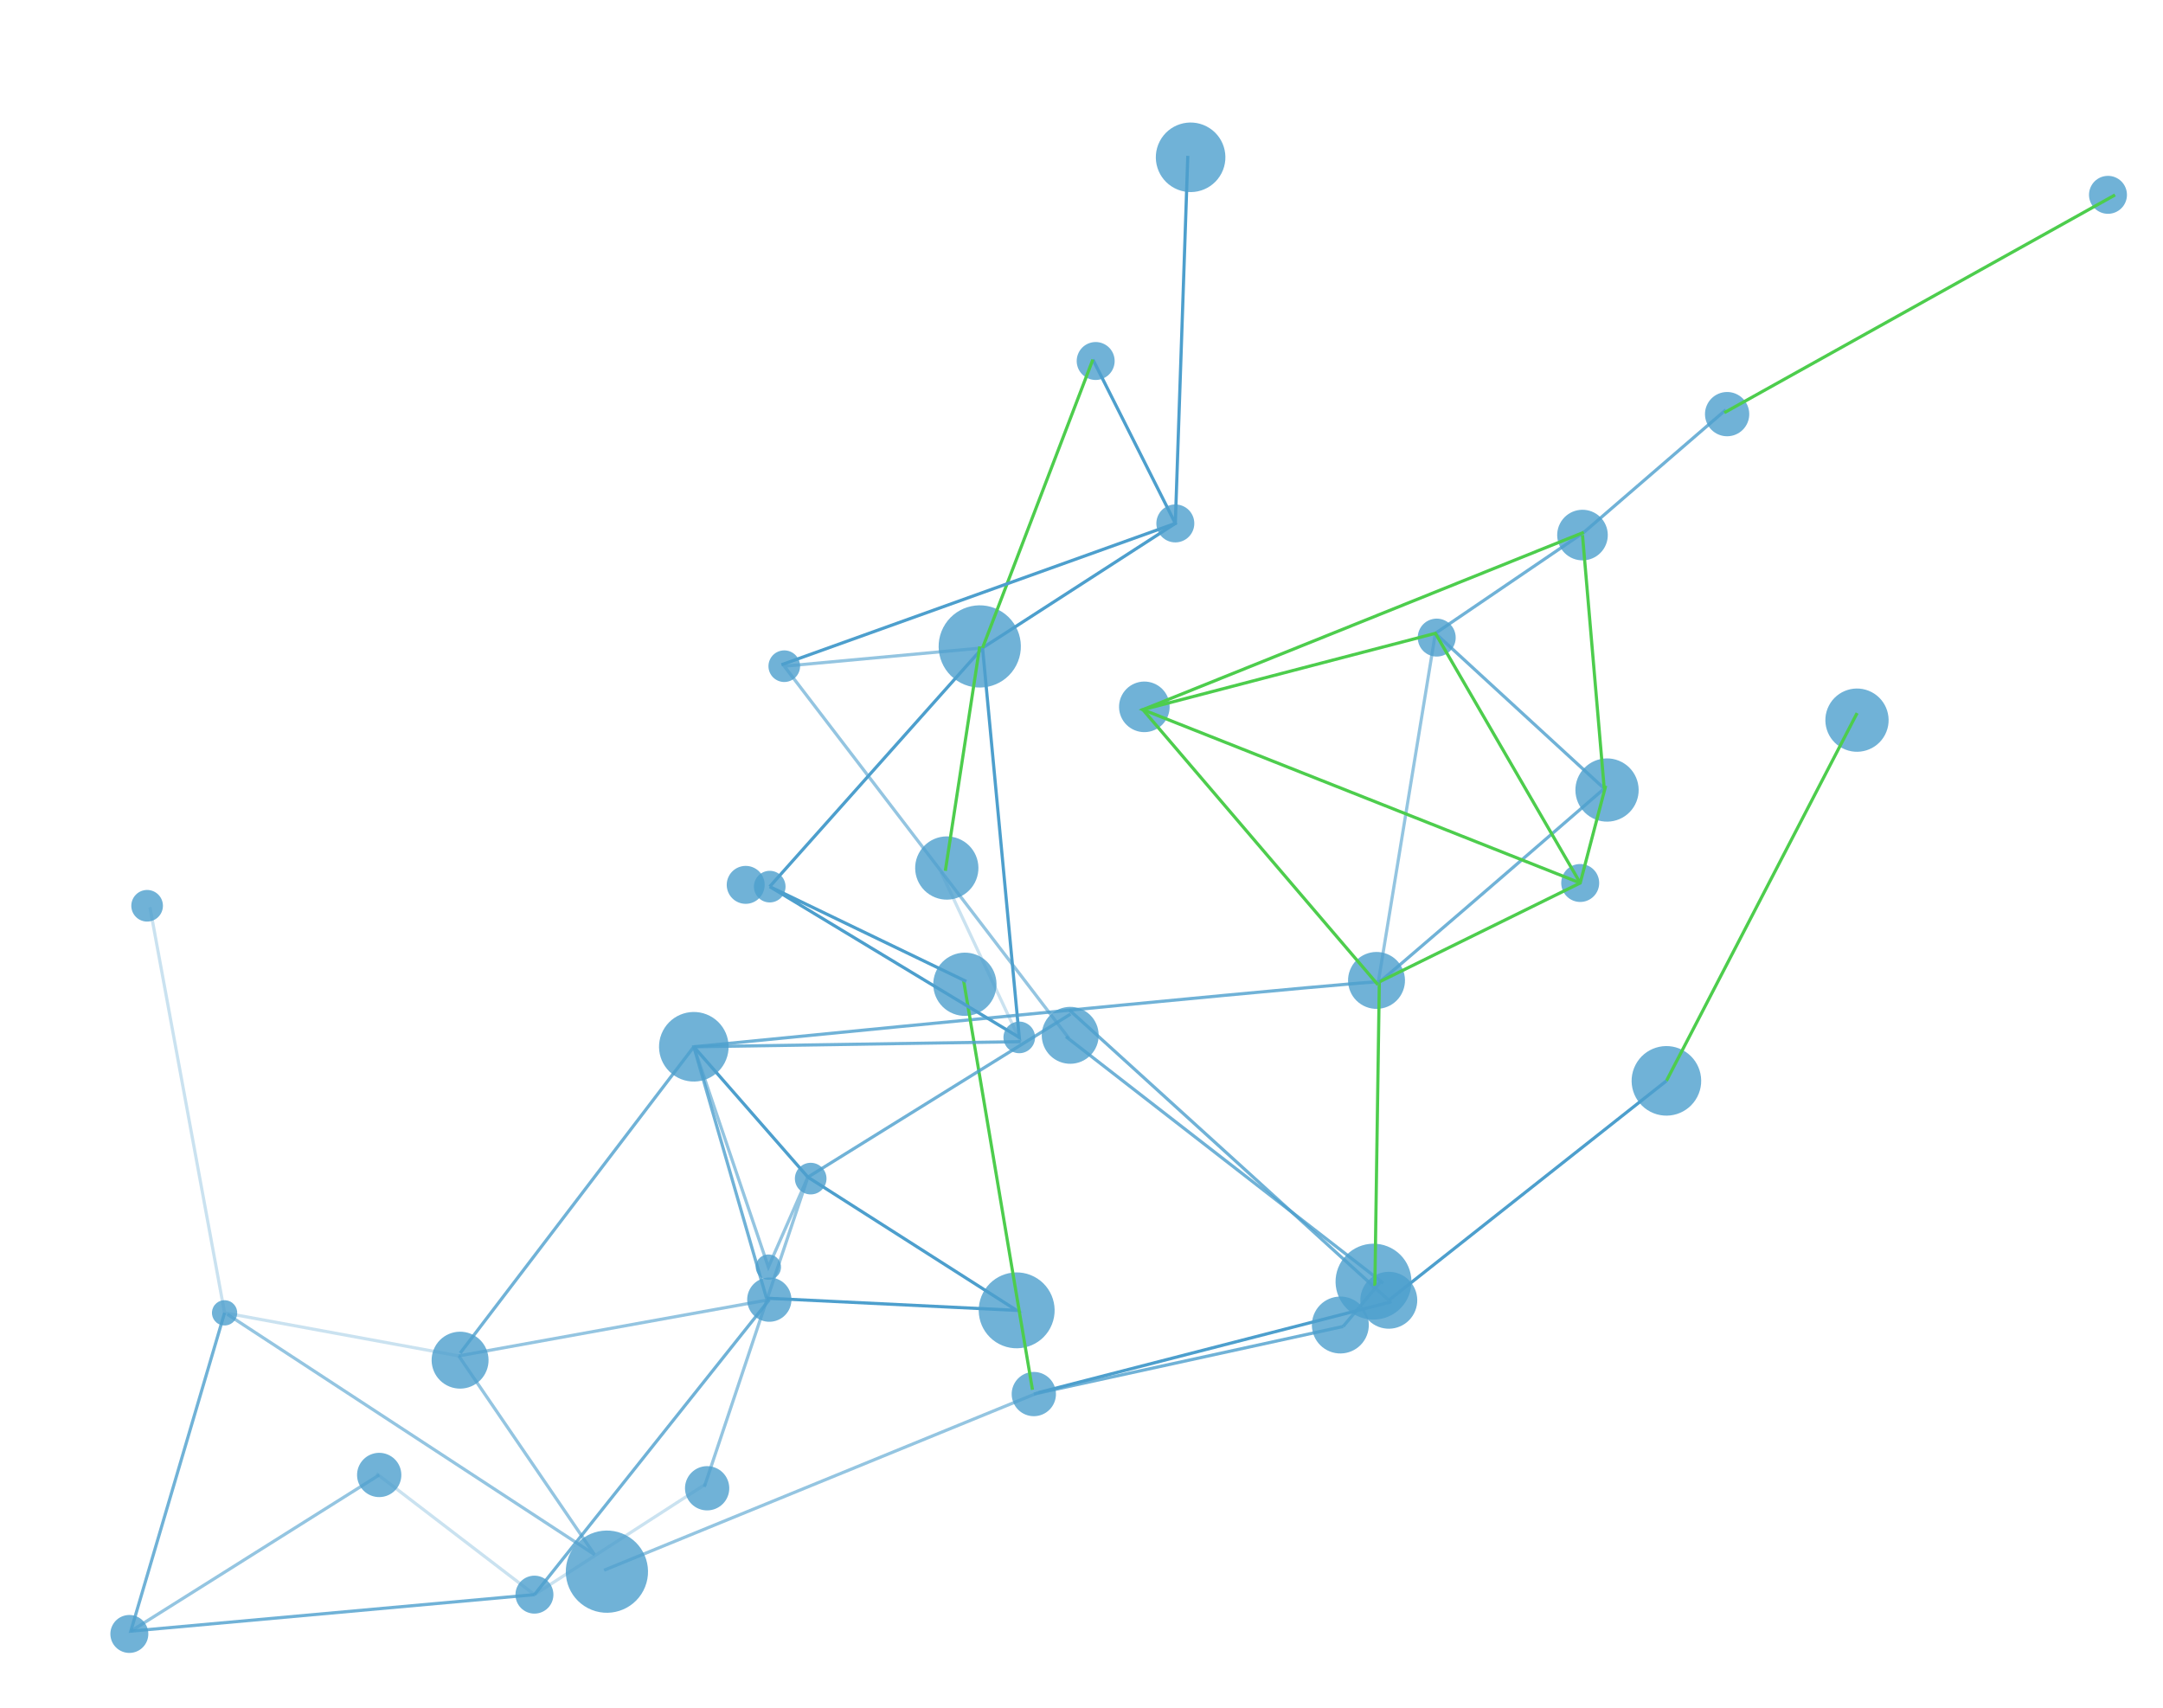 <svg width="342" height="270" viewBox="0 0 342 270" fill="none" xmlns="http://www.w3.org/2000/svg">
<circle cx="333.301" cy="30.804" r="3" transform="rotate(27.407 333.301 30.804)" fill="#4D9FCD" fill-opacity="0.8"/>
<circle cx="293.616" cy="113.859" r="5" transform="rotate(27.407 293.616 113.859)" fill="#4D9FCD" fill-opacity="0.8"/>
<circle cx="273.082" cy="65.477" r="3.5" transform="rotate(27.407 273.082 65.477)" fill="#4D9FCD" fill-opacity="0.8"/>
<circle cx="250.214" cy="84.597" r="4" transform="rotate(27.407 250.214 84.597)" fill="#4D9FCD" fill-opacity="0.8"/>
<circle cx="227.166" cy="100.807" r="3" transform="rotate(27.407 227.166 100.807)" fill="#4D9FCD" fill-opacity="0.8"/>
<circle cx="217.647" cy="155.009" r="4.5" transform="rotate(27.407 217.647 155.009)" fill="#4D9FCD" fill-opacity="0.8"/>
<circle cx="263.482" cy="170.889" r="5.5" transform="rotate(27.407 263.482 170.889)" fill="#4D9FCD" fill-opacity="0.8"/>
<circle cx="180.937" cy="111.756" r="4" transform="rotate(27.407 180.937 111.756)" fill="#4D9FCD" fill-opacity="0.8"/>
<circle cx="185.836" cy="82.756" r="3" transform="rotate(27.407 185.836 82.756)" fill="#4D9FCD" fill-opacity="0.8"/>
<circle cx="173.242" cy="57.077" r="3" transform="rotate(27.407 173.242 57.077)" fill="#4D9FCD" fill-opacity="0.8"/>
<circle cx="188.252" cy="24.871" r="5.5" transform="rotate(27.407 188.252 24.871)" fill="#4D9FCD" fill-opacity="0.8"/>
<circle cx="169.216" cy="163.69" r="4.5" transform="rotate(27.407 169.216 163.69)" fill="#4D9FCD" fill-opacity="0.8"/>
<circle cx="152.562" cy="155.618" r="5" transform="rotate(27.407 152.562 155.618)" fill="#4D9FCD" fill-opacity="0.8"/>
<circle cx="149.701" cy="137.238" r="5" transform="rotate(27.407 149.701 137.238)" fill="#4D9FCD" fill-opacity="0.8"/>
<circle cx="154.912" cy="102.205" r="6.5" transform="rotate(27.407 154.912 102.205)" fill="#4D9FCD" fill-opacity="0.8"/>
<circle cx="121.704" cy="140.181" r="2.5" transform="rotate(27.407 121.704 140.181)" fill="#4D9FCD" fill-opacity="0.8"/>
<circle cx="117.906" cy="139.902" r="3" transform="rotate(27.407 117.906 139.902)" fill="#4D9FCD" fill-opacity="0.8"/>
<circle cx="124.005" cy="105.329" r="2.5" transform="rotate(27.407 124.005 105.329)" fill="#4D9FCD" fill-opacity="0.8"/>
<circle cx="161.16" cy="164.019" r="2.5" transform="rotate(27.407 161.16 164.019)" fill="#4D9FCD" fill-opacity="0.8"/>
<circle cx="160.75" cy="207.173" r="6" transform="rotate(27.407 160.75 207.173)" fill="#4D9FCD" fill-opacity="0.8"/>
<circle cx="95.96" cy="248.488" r="6.5" transform="rotate(27.407 95.96 248.488)" fill="#4D9FCD" fill-opacity="0.8"/>
<circle cx="72.747" cy="215.049" r="4.5" transform="rotate(27.407 72.747 215.049)" fill="#4D9FCD" fill-opacity="0.8"/>
<circle cx="59.957" cy="233.199" r="3.5" transform="rotate(27.407 59.957 233.199)" fill="#4D9FCD" fill-opacity="0.8"/>
<circle cx="84.502" cy="252.121" r="3" transform="rotate(27.407 84.502 252.121)" fill="#4D9FCD" fill-opacity="0.8"/>
<circle cx="35.51" cy="207.569" r="2" transform="rotate(27.407 35.51 207.569)" fill="#4D9FCD" fill-opacity="0.8"/>
<circle cx="20.452" cy="258.336" r="3" transform="rotate(27.407 20.452 258.336)" fill="#4D9FCD" fill-opacity="0.8"/>
<circle cx="23.262" cy="143.207" r="2.5" transform="rotate(27.407 23.262 143.207)" fill="#4D9FCD" fill-opacity="0.8"/>
<circle cx="109.703" cy="165.499" r="5.5" transform="rotate(27.407 109.703 165.499)" fill="#4D9FCD" fill-opacity="0.8"/>
<circle cx="128.182" cy="186.344" r="2.5" transform="rotate(27.407 128.182 186.344)" fill="#4D9FCD" fill-opacity="0.8"/>
<circle cx="163.462" cy="220.408" r="3.5" transform="rotate(27.407 163.462 220.408)" fill="#4D9FCD" fill-opacity="0.8"/>
<circle cx="121.639" cy="205.481" r="3.5" transform="rotate(27.407 121.639 205.481)" fill="#4D9FCD" fill-opacity="0.8"/>
<circle cx="111.808" cy="235.303" r="3.5" transform="rotate(27.407 111.808 235.303)" fill="#4D9FCD" fill-opacity="0.8"/>
<circle cx="211.927" cy="209.491" r="4.5" transform="rotate(27.407 211.927 209.491)" fill="#4D9FCD" fill-opacity="0.8"/>
<circle cx="217.171" cy="202.635" r="6" transform="rotate(27.407 217.171 202.635)" fill="#4D9FCD" fill-opacity="0.8"/>
<circle cx="219.588" cy="205.578" r="4.5" transform="rotate(27.407 219.588 205.578)" fill="#4D9FCD" fill-opacity="0.8"/>
<circle cx="121.491" cy="200.335" r="2" transform="rotate(27.407 121.491 200.335)" fill="#4D9FCD" fill-opacity="0.8"/>
<circle cx="254.094" cy="124.907" r="5" transform="rotate(27.407 254.094 124.907)" fill="#4D9FCD" fill-opacity="0.8"/>
<circle cx="249.853" cy="139.605" r="3" transform="rotate(27.407 249.853 139.605)" fill="#4D9FCD" fill-opacity="0.8"/>
<path d="M293.632 112.741L263.482 170.89" stroke="#4DCD4D" stroke-width="0.5"/>
<path d="M263.482 170.89L219.588 205.578" stroke="#4D9FCD" stroke-width="0.5"/>
<path d="M250.444 84.153L226.952 100.133L253.651 124.677C241.721 135.012 217.907 155.594 218.091 155.239C218.275 154.884 145.909 161.931 109.703 165.499L121.195 205.25" stroke="#4D9FCD" stroke-opacity="0.8" stroke-width="0.5"/>
<path d="M212.371 209.721L163.462 220.408" stroke="#4D9FCD" stroke-opacity="0.8" stroke-width="0.5"/>
<path d="M220.032 205.808L164.136 220.194" stroke="#4D9FCD" stroke-width="0.5"/>
<path d="M218.733 202.882L168.542 163.904" stroke="#4D9FCD" stroke-opacity="0.8" stroke-width="0.5"/>
<path d="M219.588 205.578L169.051 159.662" stroke="#4D9FCD" stroke-opacity="0.8" stroke-width="0.5"/>
<path d="M218.091 155.239L217.385 203.31" stroke="#4DCD4D" stroke-width="0.5"/>
<path d="M218.289 202.652L212.371 209.721" stroke="#4D9FCD" stroke-opacity="0.8" stroke-width="0.5"/>
<path d="M109.703 165.499L121.491 200.335L127.738 186.114L111.364 235.073" stroke="#4D9FCD" stroke-opacity="0.6" stroke-width="0.5"/>
<path d="M109.703 165.499L127.738 186.114L160.75 207.174L121.195 205.25" stroke="#4D9FCD" stroke-width="0.5"/>
<path d="M152.348 154.944L163.249 219.733" stroke="#4DCD4D" stroke-width="0.5"/>
<path d="M169.265 160.336L127.738 186.114" stroke="#4D9FCD" stroke-opacity="0.8" stroke-width="0.5"/>
<path d="M111.595 234.629L84.502 252.121L59.513 232.969" stroke="#4D9FCD" stroke-opacity="0.3" stroke-width="0.5"/>
<path d="M72.533 214.375L35.51 207.569L23.706 143.437" stroke="#4D9FCD" stroke-opacity="0.3" stroke-width="0.5"/>
<path d="M35.51 207.569L20.682 257.892L84.502 252.121" stroke="#4D9FCD" stroke-opacity="0.8" stroke-width="0.5"/>
<path d="M59.957 233.199L20.682 257.892M72.533 214.375L93.987 245.775L35.954 207.8" stroke="#4D9FCD" stroke-opacity="0.6" stroke-width="0.5"/>
<path d="M72.533 214.375L121.639 205.481" stroke="#4D9FCD" stroke-opacity="0.6" stroke-width="0.5"/>
<path d="M109.703 165.499L72.763 213.931" stroke="#4D9FCD" stroke-opacity="0.8" stroke-width="0.5"/>
<path d="M121.639 205.481L84.502 252.121" stroke="#4D9FCD" stroke-opacity="0.8" stroke-width="0.5"/>
<path d="M164.136 220.194L95.516 248.257" stroke="#4D9FCD" stroke-opacity="0.6" stroke-width="0.5"/>
<path d="M152.792 155.174L121.704 140.181M121.704 140.181L155.356 102.435M121.704 140.181L161.16 164.019L155.356 102.435M155.356 102.435L185.835 82.756L172.798 56.847" stroke="#4D9FCD" stroke-width="0.5"/>
<path d="M155.356 102.435L124.005 105.329L168.985 164.134" stroke="#4D9FCD" stroke-opacity="0.6" stroke-width="0.5"/>
<path d="M154.912 102.205L149.471 137.682" stroke="#4DCD4D" stroke-width="0.5"/>
<path d="M148.797 137.896L161.374 164.693" stroke="#4D9FCD" stroke-opacity="0.3" stroke-width="0.5"/>
<path d="M161.374 164.693L109.703 165.499" stroke="#4D9FCD" stroke-opacity="0.8" stroke-width="0.5"/>
<path d="M172.798 56.847L155.356 102.435" stroke="#4DCD4D" stroke-width="0.5"/>
<path d="M123.561 105.099L185.835 82.756L187.808 24.641" stroke="#4D9FCD" stroke-width="0.5"/>
<path d="M250.214 84.597L253.65 124.677" stroke="#4DCD4D" stroke-width="0.5"/>
<path d="M253.881 124.233L249.853 139.605L218.091 155.239" stroke="#4DCD4D" stroke-width="0.5"/>
<path d="M226.952 100.133L217.861 155.683" stroke="#4D9FCD" stroke-opacity="0.6" stroke-width="0.5"/>
<path d="M217.861 155.683L180.707 112.2L226.952 100.133L249.853 139.605" stroke="#4DCD4D" stroke-width="0.5"/>
<path d="M249.853 139.605L180.707 112.2L250.444 84.153" stroke="#4DCD4D" stroke-width="0.5"/>
<path d="M272.868 64.803L250.444 84.153" stroke="#4D9FCD" stroke-opacity="0.8" stroke-width="0.5"/>
<path d="M334.419 30.821L272.638 65.247" stroke="#4DCD4D" stroke-width="0.5"/>
</svg>

